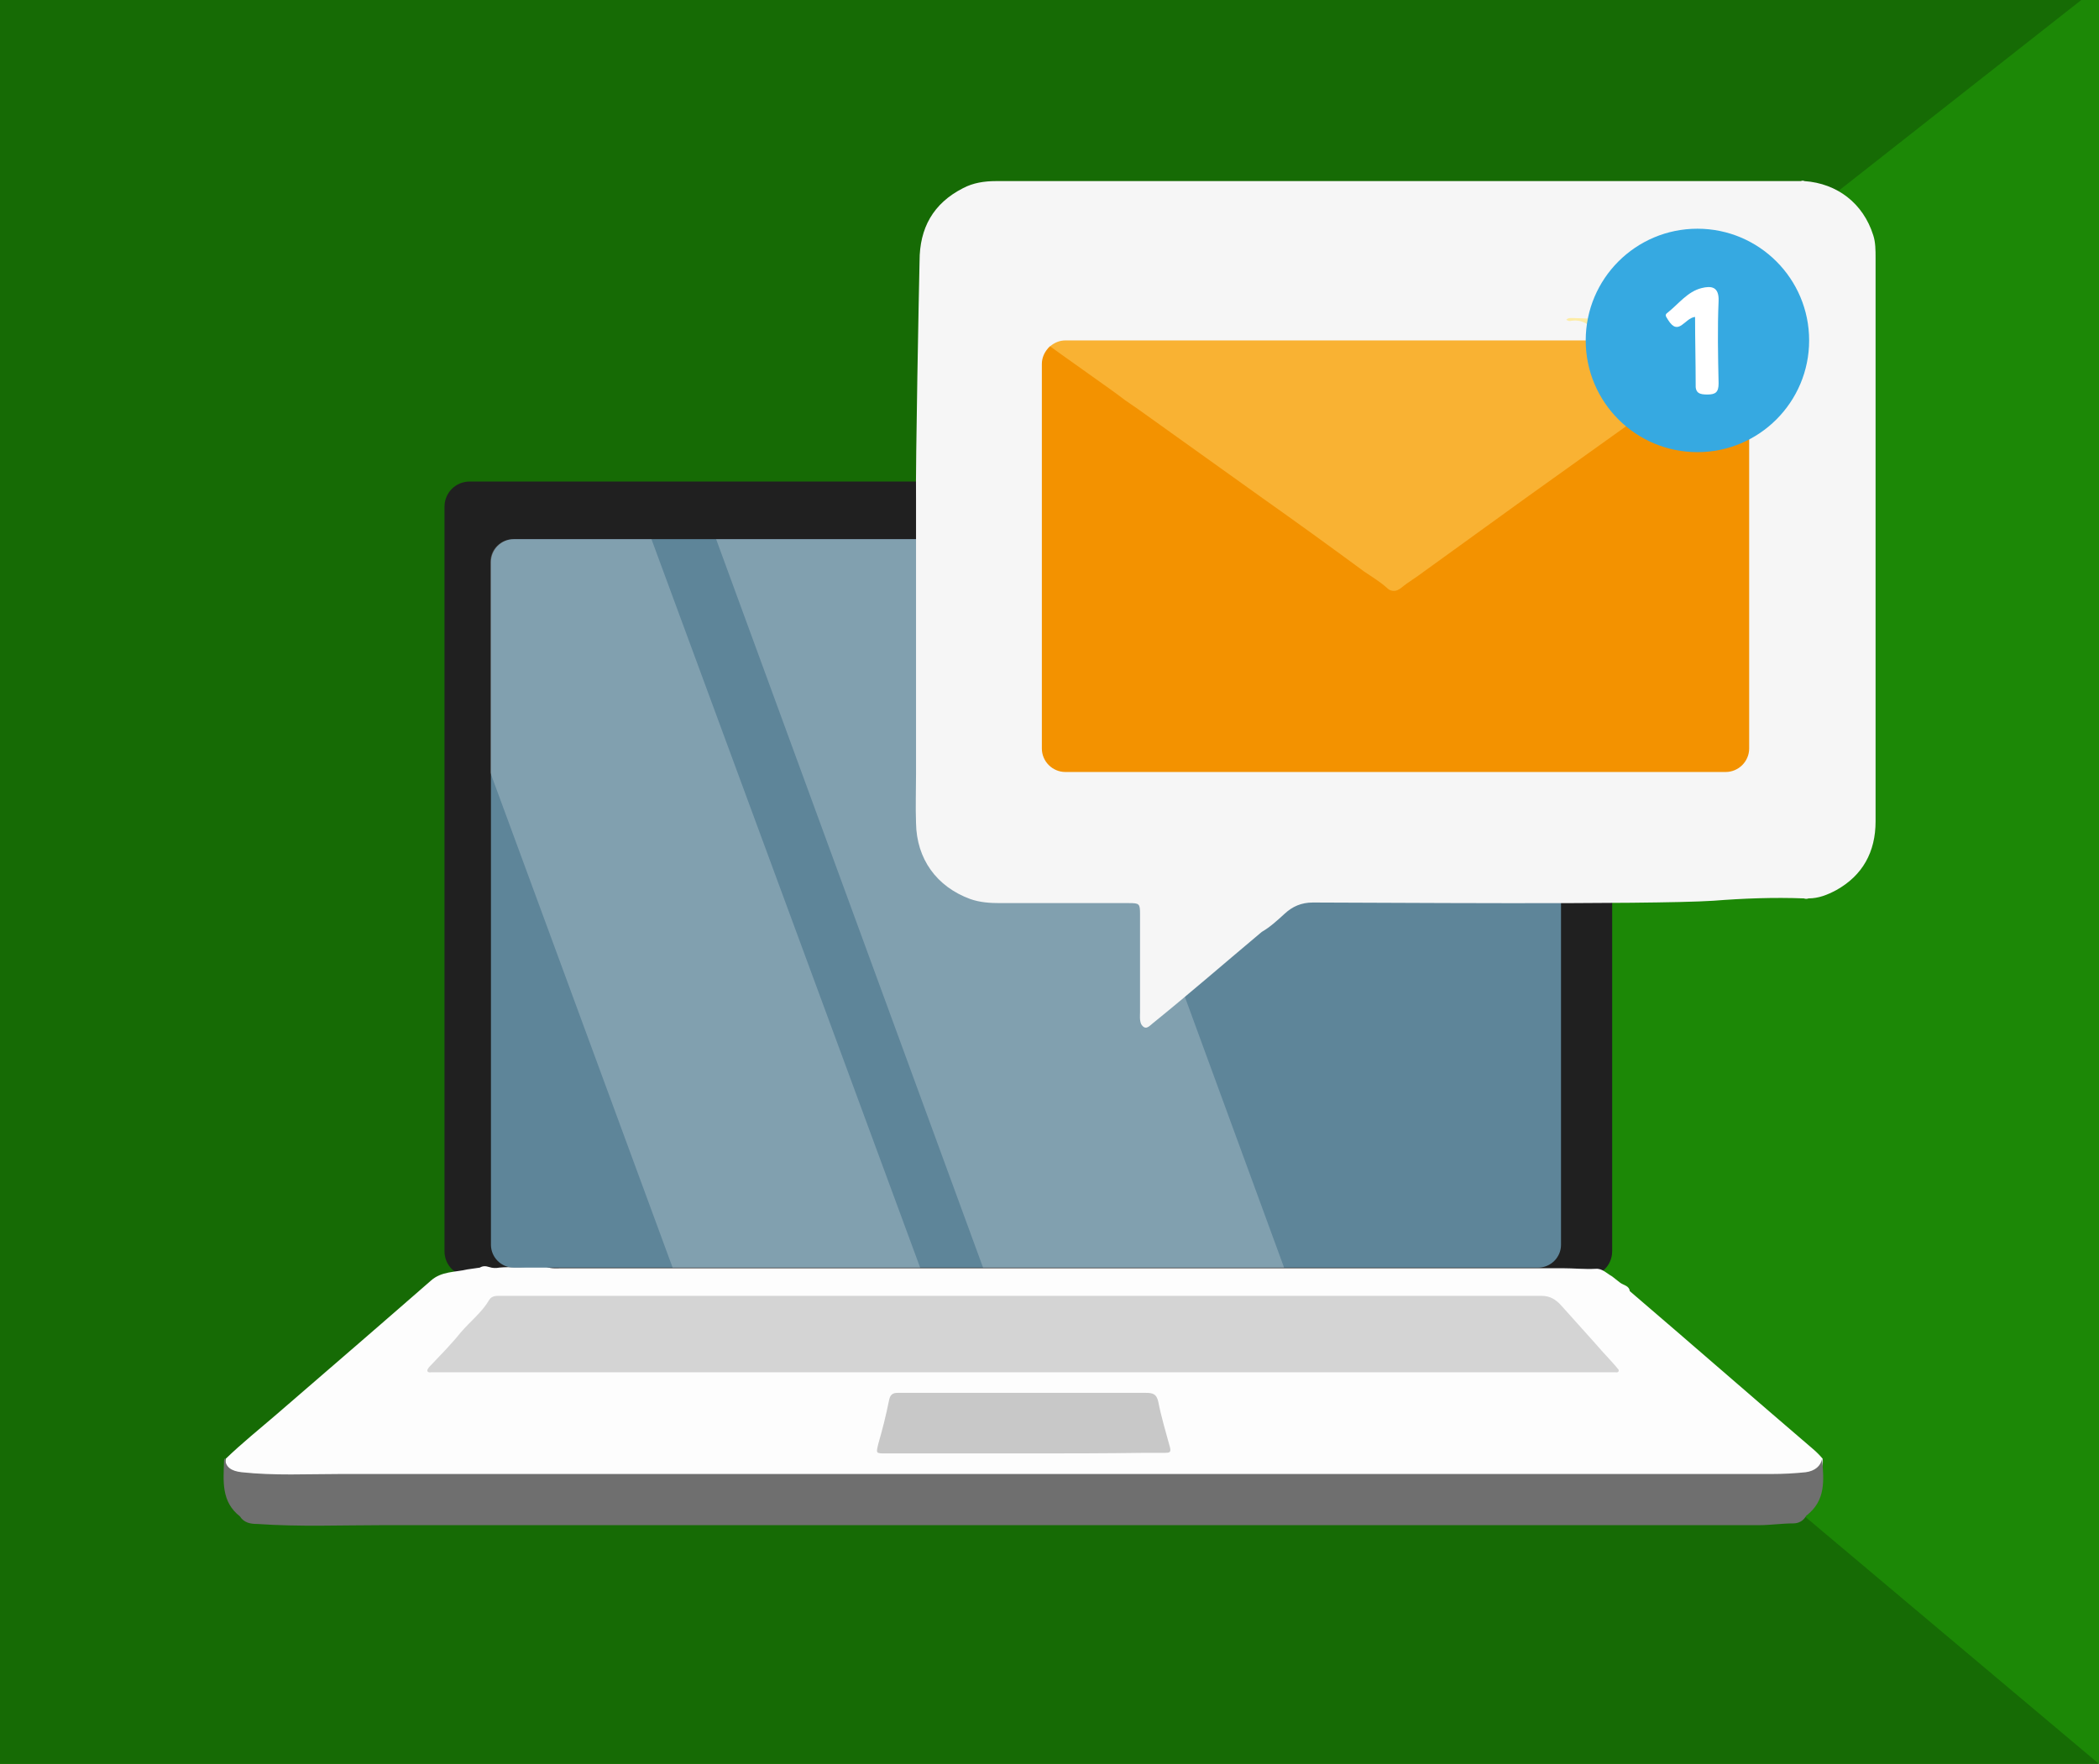 <?xml version="1.0" encoding="utf-8"?>
<!-- Generator: Adobe Illustrator 25.4.1, SVG Export Plug-In . SVG Version: 6.00 Build 0)  -->
<svg version="1.1" id="OBJECTS" xmlns="http://www.w3.org/2000/svg" xmlns:xlink="http://www.w3.org/1999/xlink" x="0px" y="0px"
	 viewBox="0 0 357 300" style="enable-background:new 0 0 357 300;" xml:space="preserve">
<style type="text/css">
	.st0{fill:#1C8806;}
	.st1{fill:#166B05;}
	.st2{fill:#202020;}
	.st3{fill:#FDFDFD;}
	.st4{fill:#6F6F6F;}
	.st5{fill:#D4D4D4;}
	.st6{fill:#C8C8C8;}
	.st7{fill:#5E8599;}
	.st8{opacity:0.22;fill:#FFFFFF;enable-background:new    ;}
	.st9{fill:#F6F6F6;}
	.st10{fill:#FDECA5;}
	.st11{fill:#F9B233;}
	.st12{fill:#F39200;}
	.st13{fill:#36A9E1;}
	.st14{fill:#FFFFFF;}
</style>
<g>
	<rect x="-9.2" y="-9.6" class="st0" width="375.4" height="319.2"/>
	<polygon class="st1" points="364.6,306.4 -6.1,306.4 -6.1,-5.5 -6.1,-5.5 366.2,-9.6 171.2,143.7 	"/>
</g>
<g>
	<g>
		<path class="st2" d="M269.9,217.1h-190c-2.4,0-4.3-1.9-4.3-4.3V86.2c0-2.4,1.9-4.3,4.3-4.3h190c2.4,0,4.3,1.9,4.3,4.3v126.6
			C274.2,215.2,272.3,217.1,269.9,217.1z"/>
		<path class="st3" d="M274.2,217.1c0.5,0.4,0.9,0.7,1.4,1.1c0.6,0.4,1.5,0.5,1.6,1.4c10.4,8.9,20.7,17.9,31.1,26.8
			c0.6,0.5,1.2,1.1,1.7,1.7c0.2,1.7-0.6,2.6-2.6,2.9c-1.5,0.2-2.9,0.3-4.4,0.3c-21,0-42.1,0-63.1,0c-64.7,0-129.4,0-194.1,0
			c-1.7,0-3.3-0.1-5-0.3c-2-0.3-2.7-1.1-2.4-2.9c2.8-2.7,5.8-5.1,8.7-7.6c8.8-7.6,17.5-15.1,26.2-22.7c1.8-1.6,4.1-1.4,6.2-1.9
			c0.7-0.1,1.4-0.2,2.1-0.3c0.5-0.3,1-0.3,1.6-0.1s1.2,0.2,1.7,0.1c2-0.2,4,0.1,6-0.3c0.7-0.1,1.4,0.1,2.1,0.2
			c0.8,0.3,1.7,0.2,2.6,0.2c56.7,0,113.4,0,170.1,0c1.9,0,3.8,0.2,5.7,0.1C272.5,215.7,273.3,216.6,274.2,217.1z"/>
		<path class="st4" d="M38.3,248c0,1.5,1,2.2,2.8,2.4c5.6,0.6,11.2,0.3,16.8,0.3c58.9,0,117.7,0,176.6,0c22.3,0,44.6,0,66.8,0
			c1.9,0,3.9-0.1,5.8-0.3c1.6-0.2,2.6-1.1,2.8-2.3c0.3,3.6,0.7,7.1-2.7,9.7c-0.5,0.9-1.3,1.3-2.2,1.3c-1.9,0-3.9,0.3-5.8,0.3
			c-78,0-156,0-234,0c-7.1,0-14.2,0.3-21.4-0.2c-1.2,0-2.3-0.2-3-1.3c-3.2-2.5-2.8-6-2.7-9.4C38.1,248.2,38.2,248.1,38.3,248z"/>
		<path class="st5" d="M174,233.4c-31.4,0-62.7,0-94.1,0c-2.2,0-4.3,0-6.5,0c-0.2,0-0.6,0.1-0.7-0.2s0.2-0.5,0.3-0.7
			c1.8-1.9,3.7-3.8,5.3-5.8c1.6-1.9,3.6-3.4,4.9-5.6c0.3-0.5,0.8-0.7,1.5-0.7c42.5,0,85,0,127.5,0c16.7,0,33.3,0,50,0
			c1.4,0,2.4,0.6,3.3,1.6c2.1,2.3,4.1,4.6,6.1,6.8c1.1,1.3,2.3,2.5,3.4,3.8c0.1,0.2,0.4,0.3,0.3,0.6s-0.4,0.2-0.6,0.2
			c-0.4,0-0.8,0-1.2,0C240.4,233.4,207.2,233.4,174,233.4z"/>
		<path class="st6" d="M174,247.2c-7.8,0-15.5,0-23.3,0c-1.8,0-1.7,0-1.3-1.7c0.7-2.4,1.3-4.8,1.8-7.3c0.2-1,0.6-1.3,1.5-1.3
			c4,0,7.9,0,11.9,0c10.1,0,20.2,0,30.3,0c1.2,0,1.8,0.2,2.1,1.5c0.5,2.6,1.3,5.2,2,7.8c0.2,0.8-0.1,0.9-0.8,0.9c-1.2,0-2.3,0-3.5,0
			C187.8,247.2,180.9,247.2,174,247.2z"/>
		<path class="st7" d="M265.5,95.6v116.1c0,2.2-1.8,3.9-3.9,3.9H87.4c-2.2,0-3.9-1.8-3.9-3.9V95.6c0-2.2,1.8-3.9,3.9-3.9h174.2
			C263.8,91.7,265.5,93.4,265.5,95.6z"/>
		<polygon class="st8" points="218.4,215.6 167.2,215.6 121.8,91.7 173,91.7 		"/>
		<path class="st8" d="M156.5,215.6h-42.1l-31-84.2V95.6c0-2.2,1.8-3.9,3.9-3.9h23.5L156.5,215.6z"/>
	</g>
	<g>
		<path class="st9" d="M156.4,44.4c0-5.6,2.3-9.8,7.4-12.4c1.7-0.9,3.6-1.2,5.6-1.2c7.9,0,15.8,0,23.7,0c33.9,0,110.9,0,113.2,0
			c0.2-0.1,0.4-0.1,0.6,0c5.6,0.4,10,3.8,11.7,9.2c0.4,1.2,0.4,2.6,0.4,3.9c0,31.9,0,63.9,0,95.8c0,5.2-2.2,9.2-6.7,11.7
			c-1.5,0.8-3,1.4-4.7,1.4c-0.3,0.1-0.5,0.1-0.8,0c-5.1-0.2-10.3,0-15.4,0.4c-10.9,0.7-59.1,0.3-68.1,0.3c-2,0-3.5,0.7-4.8,1.9
			c-1.2,1.1-2.5,2.3-3.9,3.1c-6.2,5.2-12.3,10.5-18.6,15.6c-0.6,0.5-1.2,1.2-1.9,0.1c-0.3-0.7-0.2-1.4-0.2-2.1c0-5.5,0-11.1,0-16.6
			c0-1.8-0.1-1.9-1.9-1.9c-7.3,0-14.6,0-21.9,0c-1.7,0-3.4-0.1-5.1-0.7c-5.7-2.1-9.1-6.8-9.2-12.9c-0.1-2.8,0-5.5,0-8.3
			c0-15.7,0-31.3,0-47C155.7,79.4,156.3,48.5,156.4,44.4z"/>
		<path class="st10" d="M276.5,54.4c-0.9,0.9-1.9,1-2.9,0.5c-0.6-0.3-1.2-0.4-1.8-0.3c0.2,0.6,0.7,0.9,1.1,1.4
			c0.4,0.4,0.5,0.8,0.1,1.3c-0.5,0.5-1,0.3-1.3-0.2c-0.1-0.1-0.1-0.1-0.2-0.2c-1-1.7-2.4-2.7-4.5-2.3c-0.2,0-0.4-0.1-0.6-0.2
			c0.3-0.4,0.8-0.3,1.3-0.3C270.5,54.2,273.5,54.3,276.5,54.4z"/>
		<path class="st11" d="M296.3,59.1c-2.2,1.6-4.3,3.2-6.4,4.7c-2.6,1.8-5.2,3.7-7.8,5.5c-1.6,1.2-3.2,2.3-4.8,3.4
			c-3,2.2-6,4.3-9,6.5c-1.2,0.8-2.4,1.7-3.6,2.5c-2.6,1.9-5.2,3.7-7.8,5.5c-4.8,3.5-9.7,6.9-14.5,10.4c-1.2,0.9-2.4,1.7-3.6,2.6
			c-0.3,0.2-0.6,0.4-0.8,0.6c-0.3,0.3-0.6,0.4-0.9,0.4c-0.3,0-0.6-0.1-0.9-0.4c-0.3-0.2-0.5-0.4-0.8-0.6c-1.2-0.9-2.4-1.7-3.6-2.6
			c-4.8-3.5-9.7-6.9-14.5-10.4c-2.6-1.8-5.2-3.7-7.8-5.5c-1.2-0.8-2.4-1.7-3.6-2.5c-3-2.1-6-4.3-9-6.5c-1.6-1.2-3.3-2.2-4.8-3.4
			c-2.6-1.8-5.2-3.7-7.8-5.5c-2.1-1.5-4.1-3-6.1-4.5c0.1-0.1,0.2-0.2,0.4-0.4c0.7-0.6,1.6-1,2.6-1h112.3c0.9,0,1.7,0.3,2.4,0.8
			C296,58.8,296.1,58.9,296.3,59.1z"/>
		<path class="st12" d="M297.5,61.9v65.4c0,2.2-1.8,4-4,4H181.2c-2.2,0-4-1.8-4-4V61.9c0-1,0.4-1.9,1-2.6c0.1-0.1,0.2-0.2,0.4-0.4
			c2.6,1.9,5.2,3.7,7.7,5.5c1.7,1.2,3.4,2.4,5.1,3.7c0.6,0.4,1.3,0.9,1.9,1.3c7.1,5.1,14.3,10.2,21.4,15.3
			c5.8,4.1,11.6,8.3,17.3,12.5c1.3,0.9,2.7,1.7,3.9,2.8c0.4,0.4,0.8,0.5,1.2,0.5s0.8-0.2,1.2-0.5c1.2-1,2.6-1.8,3.9-2.8
			c5.8-4.2,11.5-8.3,17.3-12.5c7.1-5.1,14.3-10.2,21.4-15.3c0.6-0.5,1.2-0.9,1.9-1.3c1.7-1.2,3.4-2.4,5.1-3.7c2.7-1.9,5.4-3.8,8-5.7
			c0.1,0.1,0.3,0.2,0.4,0.3C297,59.8,297.5,60.8,297.5,61.9z"/>
		<circle class="st13" cx="288.7" cy="57.9" r="19"/>
		<path class="st14" d="M288.3,53.9c-1.8,0.2-2.8,3.4-4.6,0.5c-0.2-0.4-0.7-0.8-0.1-1.2c1.9-1.5,3.4-3.6,5.8-4.2
			c1.6-0.4,3-0.3,2.9,2.2c-0.2,4.6-0.1,9.3,0,14c0,1.5-0.5,1.9-1.9,1.9c-1.3,0-2.1-0.2-2-1.8C288.4,61.5,288.3,57.8,288.3,53.9z"/>
	</g>
</g>
</svg>

